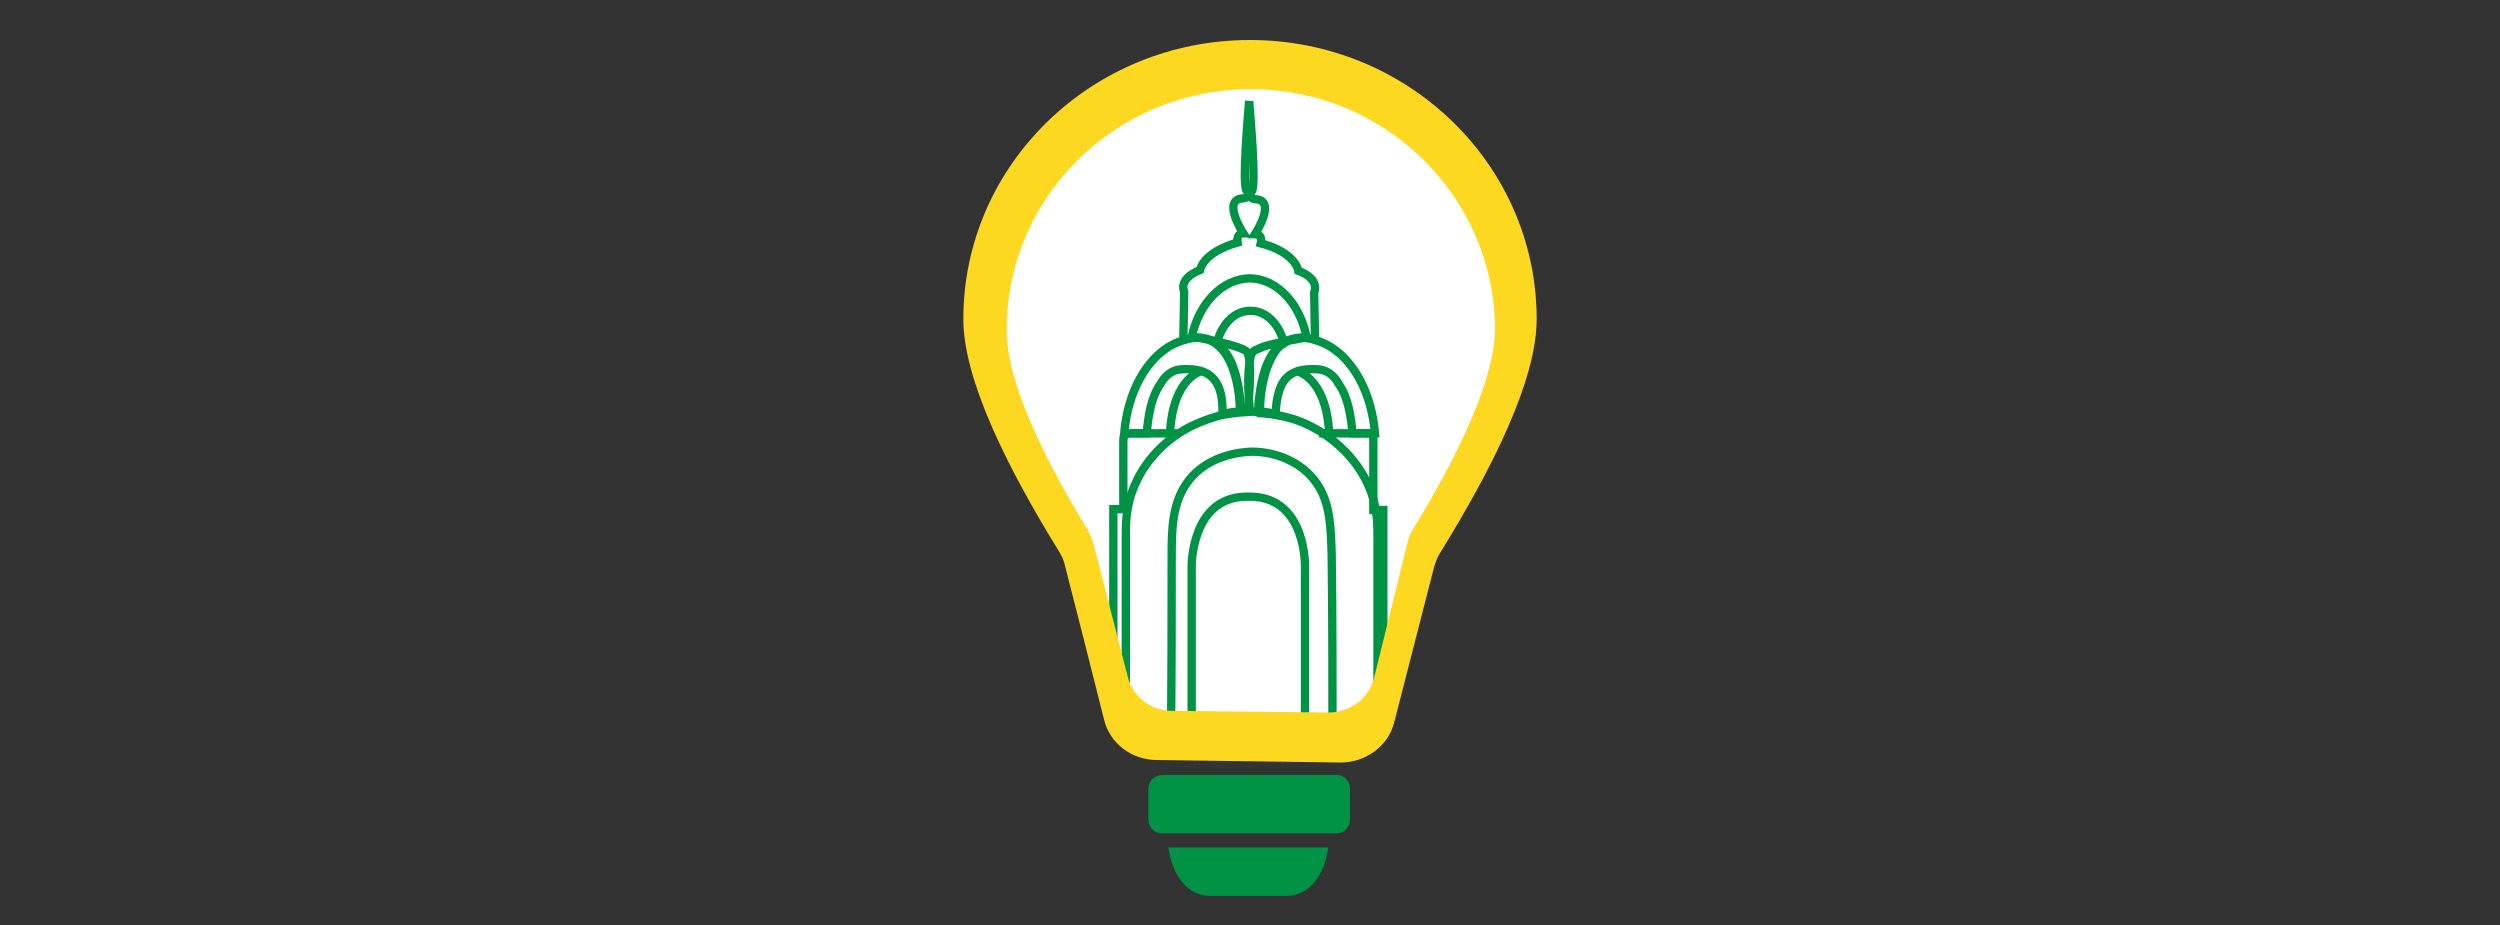 <?xml version="1.0" encoding="utf-8"?>
<!-- Generator: Adobe Illustrator 27.1.1, SVG Export Plug-In . SVG Version: 6.00 Build 0)  -->
<svg version="1.1" id="Слой_1" xmlns="http://www.w3.org/2000/svg" xmlns:xlink="http://www.w3.org/1999/xlink" x="0px" y="0px"
	 viewBox="0 0 300 111" style="enable-background:new 0 0 300 111;" xml:space="preserve">
<rect x="0" y="0" width="300" height="111" fill="#333333" stroke="none"/>
<style type="text/css">
	.st0{fill:#FFFFFF;}
	.st1{clip-path:url(#SVGID_00000046312199439933145790000005104144371382470280_);}
	.st2{fill:none;stroke:#009245;stroke-miterlimit:10;}
	.st3{fill:#009245;stroke:#009245;stroke-miterlimit:10;}
	.st4{fill:#FCD821;}
</style>
<g>
	<path class="st0" d="M170.4,64.5c-0.3,0.5-0.5,1-0.7,1.6l-4.2,17.1c-0.6,2.6-3,4.4-5.7,4.4l-19.7-0.3c-2.6,0-4.9-1.8-5.6-4.4
		l-4.2-16.8c-0.1-0.6-0.4-1.1-0.7-1.6c-5.6-9.3-10.2-18.9-10.2-25.5c0-16.9,13.7-30.5,30.6-30.5s30.6,13.7,30.6,30.5
		C180.6,45.6,176,55.2,170.4,64.5z"/>
	<g>
		<defs>
			<path id="SVGID_1_" d="M150.1,2c-18.9,0-34.2,15.5-34.2,34.5c0,7.4,5.1,18.3,11.4,28.8c0.3,0.6,0.6,1.2,0.7,1.8l2.2,8.8l2.5,10.2
				c0.7,2.9,3.3,4.9,6.2,5l22,0.3c3,0,5.7-2,6.4-5l2.7-11.2l2-8.1c0.2-0.6,0.4-1.3,0.8-1.8c6.3-10.5,11.4-21.4,11.4-28.8
				C184.3,17.5,169,2,150.1,2z"/>
		</defs>
		<clipPath id="SVGID_00000129172330150516453450000002702297903043138195_">
			<use xlink:href="#SVGID_1_"  style="overflow:visible;"/>
		</clipPath>
		<g style="clip-path:url(#SVGID_00000129172330150516453450000002702297903043138195_);">
			<g>
				<path class="st2" d="M154.9,40.7 M157.8,40.7l-0.1-5.6c0,0,0.8-1.6-1.9-2.6c0,0-0.3-2.2-4.5-3.3c0,0,0.3-1.1-0.7-1.1
					c0,0,2.7-4.1,0-4.2c0,0-1-0.1-0.4-0.9c0.6-0.7-0.2-9.5-0.3-10.8"/>
				<path class="st2" d="M154,41.3"/>
				<path class="st2" d="M155.5,44.5c0,0,3.6,0.6,4,7.4"/>
				<path class="st2" d="M165,52C165,52,165,52,165,52c-0.2-2.3-0.8-4.6-1.9-6.6c-1.1-2-2.8-3.8-5-4.5c-0.9-0.3-1.8-0.5-2.7-0.3
					c-3.1,0.5-4,4.5-4.3,7.1c-0.1,0.6-0.1,1.1-0.1,1.7c0.7,0,1.4,0.1,2.1,0.3c0-1,0.1-1.8,0.4-2.8s0.9-1.8,1.8-2.2
					c0.6-0.3,1.4-0.4,2.1-0.4c0.6,0,1.1,0,1.6,0.2c0.7,0.3,1.2,0.8,1.6,1.5c1.2,1.7,1.5,3.9,1.7,6C163.3,52,164.2,52,165,52z"/>
				<path class="st2" d="M156.7,40.5c-1.6,0.3-3.5,0.6-5.1,1.1c-0.2,0.1-0.5,0.2-0.7,0.3c-0.2,0.1-0.5,0.2-0.6,0.4
					c-0.3,0.4-0.3,1-0.4,1.5c-0.2,1.9-0.1,3.7,0.1,5.6c0.4,0,0.8,0,1.2,0c0-1.6,0.2-3.2,0.7-4.8c0.3-1,0.8-2.1,1.5-2.9
					C154.2,41,155.2,40.5,156.7,40.5z"/>
			</g>
			<g>
				<path class="st2" d="M145.1,40.7 M149.9,12.1c-0.1,1.3-0.9,10.1-0.3,10.8c0.6,0.8-0.4,0.9-0.4,0.9c-2.7,0.1,0,4.2,0,4.2
					c-0.9,0-0.7,1.1-0.7,1.1c-4.2,1.2-4.5,3.3-4.5,3.3c-2.7,1.1-1.9,2.6-1.9,2.6l-0.1,5.6"/>
				<path class="st2" d="M146,41.3"/>
				<path class="st2" d="M146.1,40.9c0.6-2.1,2.1-3.6,3.9-3.6h0h0.1c1.8,0,3.3,1.5,3.9,3.6"/>
				<path class="st2" d="M143,40.5c0.8-4,3.6-7,6.9-7.1h0c3.3,0,6.1,3,6.9,7.1"/>
				<path class="st2" d="M144.3,44.5c0,0-3.5,0.6-3.9,7.4"/>
				<path class="st2" d="M134.9,52C134.9,52,134.9,52,134.9,52c0.2-2.3,0.8-4.6,1.9-6.6s2.8-3.8,5-4.5c0.9-0.3,1.8-0.5,2.7-0.3
					c3.1,0.5,4,4.5,4.3,7.1c0.1,0.6,0,1.1,0,1.7c-0.7,0-1.4,0.1-2.1,0.3c0-1,0-1.8-0.3-2.8s-0.9-1.8-1.8-2.2
					c-0.6-0.3-1.4-0.4-2.1-0.4c-0.6,0-1.1,0-1.6,0.2c-0.7,0.3-1.2,0.8-1.6,1.5c-1.2,1.7-1.5,3.9-1.7,6C136.6,52,135.7,52,134.9,52z"
					/>
				<path class="st2" d="M141.3,52l-0.9,0l-2.8,0h-0.2c0,0-1.4,0-1.4,0c-0.9,0-1.2,0.1-1.2,1c0,1,0,2,0,3c0,1.7,0,3.4,0,5.1
					c0,0,0,0,0,0h-1.2v30h9.4V68c0,0-0.1-8.2,6.4-8.4c0.1,0,0.3,0,0.4,0h0c0.1,0,0.3,0,0.4,0c6.6,0.2,6.4,8.4,6.4,8.4v23.4l9.4,0
					V61.2h-1.2V52h-1.2l-1.4,0h-0.2l-2.8,0l-0.9,0"/>
				<path class="st2" d="M143.6,40.5c0,0,4.7,0.8,5.9,1.6c1,0.7,0.2,7.3,0.2,7.3h-0.9C148.8,49.4,148.9,40.6,143.6,40.5z"/>
				<path class="st2" d="M149.9,49.5c-0.1-0.1-0.8,0-1,0c-0.3,0-0.7,0.1-1,0.1c-0.7,0.1-1.4,0.2-2,0.4c-1.3,0.4-2.6,0.9-3.8,1.6
					c-2.4,1.4-4.4,3.5-5.6,5.9c-0.6,1.2-1,2.4-1.2,3.7c-0.2,1.1-0.2,2.1-0.2,3.2c0,8.4,0,16.7,0,25.1c-0.2,0-0.5,0-0.7,0
					c0,0.7,0,1,0,1.6c2.3,0,4.5,0,6.8,0c0-0.7,0-0.9,0-1.6c-0.3,0-0.4,0-0.7,0c0.1-7.6,0.1-15.4,0.1-23c0-3,0.1-6.1,1.8-8.5
					c1.7-2.5,4.8-3.7,7.8-3.8h0c3,0,6.1,1.3,7.8,3.8c1.7,2.4,1.7,5.6,1.8,8.5c0.1,7.6,0.1,15.6,0.1,23.2c-0.3,0-0.4,0-0.7,0
					c0,0.7,0,1,0,1.7c2.3,0,4.5,0,6.8,0c0-0.7,0-1,0-1.7c-0.2,0-0.5,0-0.7,0c0-8.4,0-16.9,0-25.2c0-1.1,0-2.2-0.2-3.2
					c-0.2-1.3-0.6-2.5-1.2-3.7c-1.3-2.5-3.3-4.5-5.6-5.9c-1.2-0.7-2.5-1.3-3.8-1.6c-0.7-0.2-1.4-0.3-2-0.4c-0.3,0-0.7-0.1-1-0.1
					c-0.2,0-0.9-0.1-1,0"/>
			</g>
		</g>
	</g>
	<path class="st3" d="M158.8,102.2c-0.5,2.8-2.2,4.8-4.3,4.8h-9.4c-2.1,0-3.8-2-4.3-4.8H158.8z"/>
	<path class="st3" d="M161.5,94.7v3.2c0,0.1,0,0.3,0,0.4c0,0.7-0.5,1.2-1.1,1.2h-21c-0.6,0-1.1-0.5-1.1-1.2c0-0.1,0-0.3,0-0.4v-3.2
		c0,0,0,0,0,0c0-0.7,0.5-1.2,1.2-1.2h21C161,93.5,161.5,94,161.5,94.7C161.5,94.7,161.5,94.7,161.5,94.7z"/>
	<path class="st4" d="M150,4.8c-19,0-34.4,15-34.4,33.5c0,7.2,5.2,17.7,11.5,27.9c0.3,0.5,0.6,1.1,0.7,1.7l2.2,8.6l2.5,9.9
		c0.7,2.8,3.3,4.8,6.3,4.8l22.1,0.3c3,0,5.7-2,6.4-4.8l2.8-10.9l2-7.8c0.2-0.6,0.4-1.2,0.8-1.8c6.3-10.2,11.5-20.7,11.5-27.9
		C184.4,19.8,169,4.8,150,4.8z M169.5,63.6c-0.3,0.5-0.5,1-0.6,1.5l-4,16.2c-0.6,2.5-2.9,4.2-5.5,4.2l-18.8-0.2
		c-2.5,0-4.7-1.7-5.3-4.2l-4.1-15.9c-0.1-0.5-0.4-1-0.6-1.5c-5.4-8.8-9.8-17.9-9.8-24.1c0-16,13.1-28.9,29.3-28.9s29.3,13,29.3,28.9
		C179.3,45.7,174.9,54.8,169.5,63.6z"/>
</g>
</svg>
